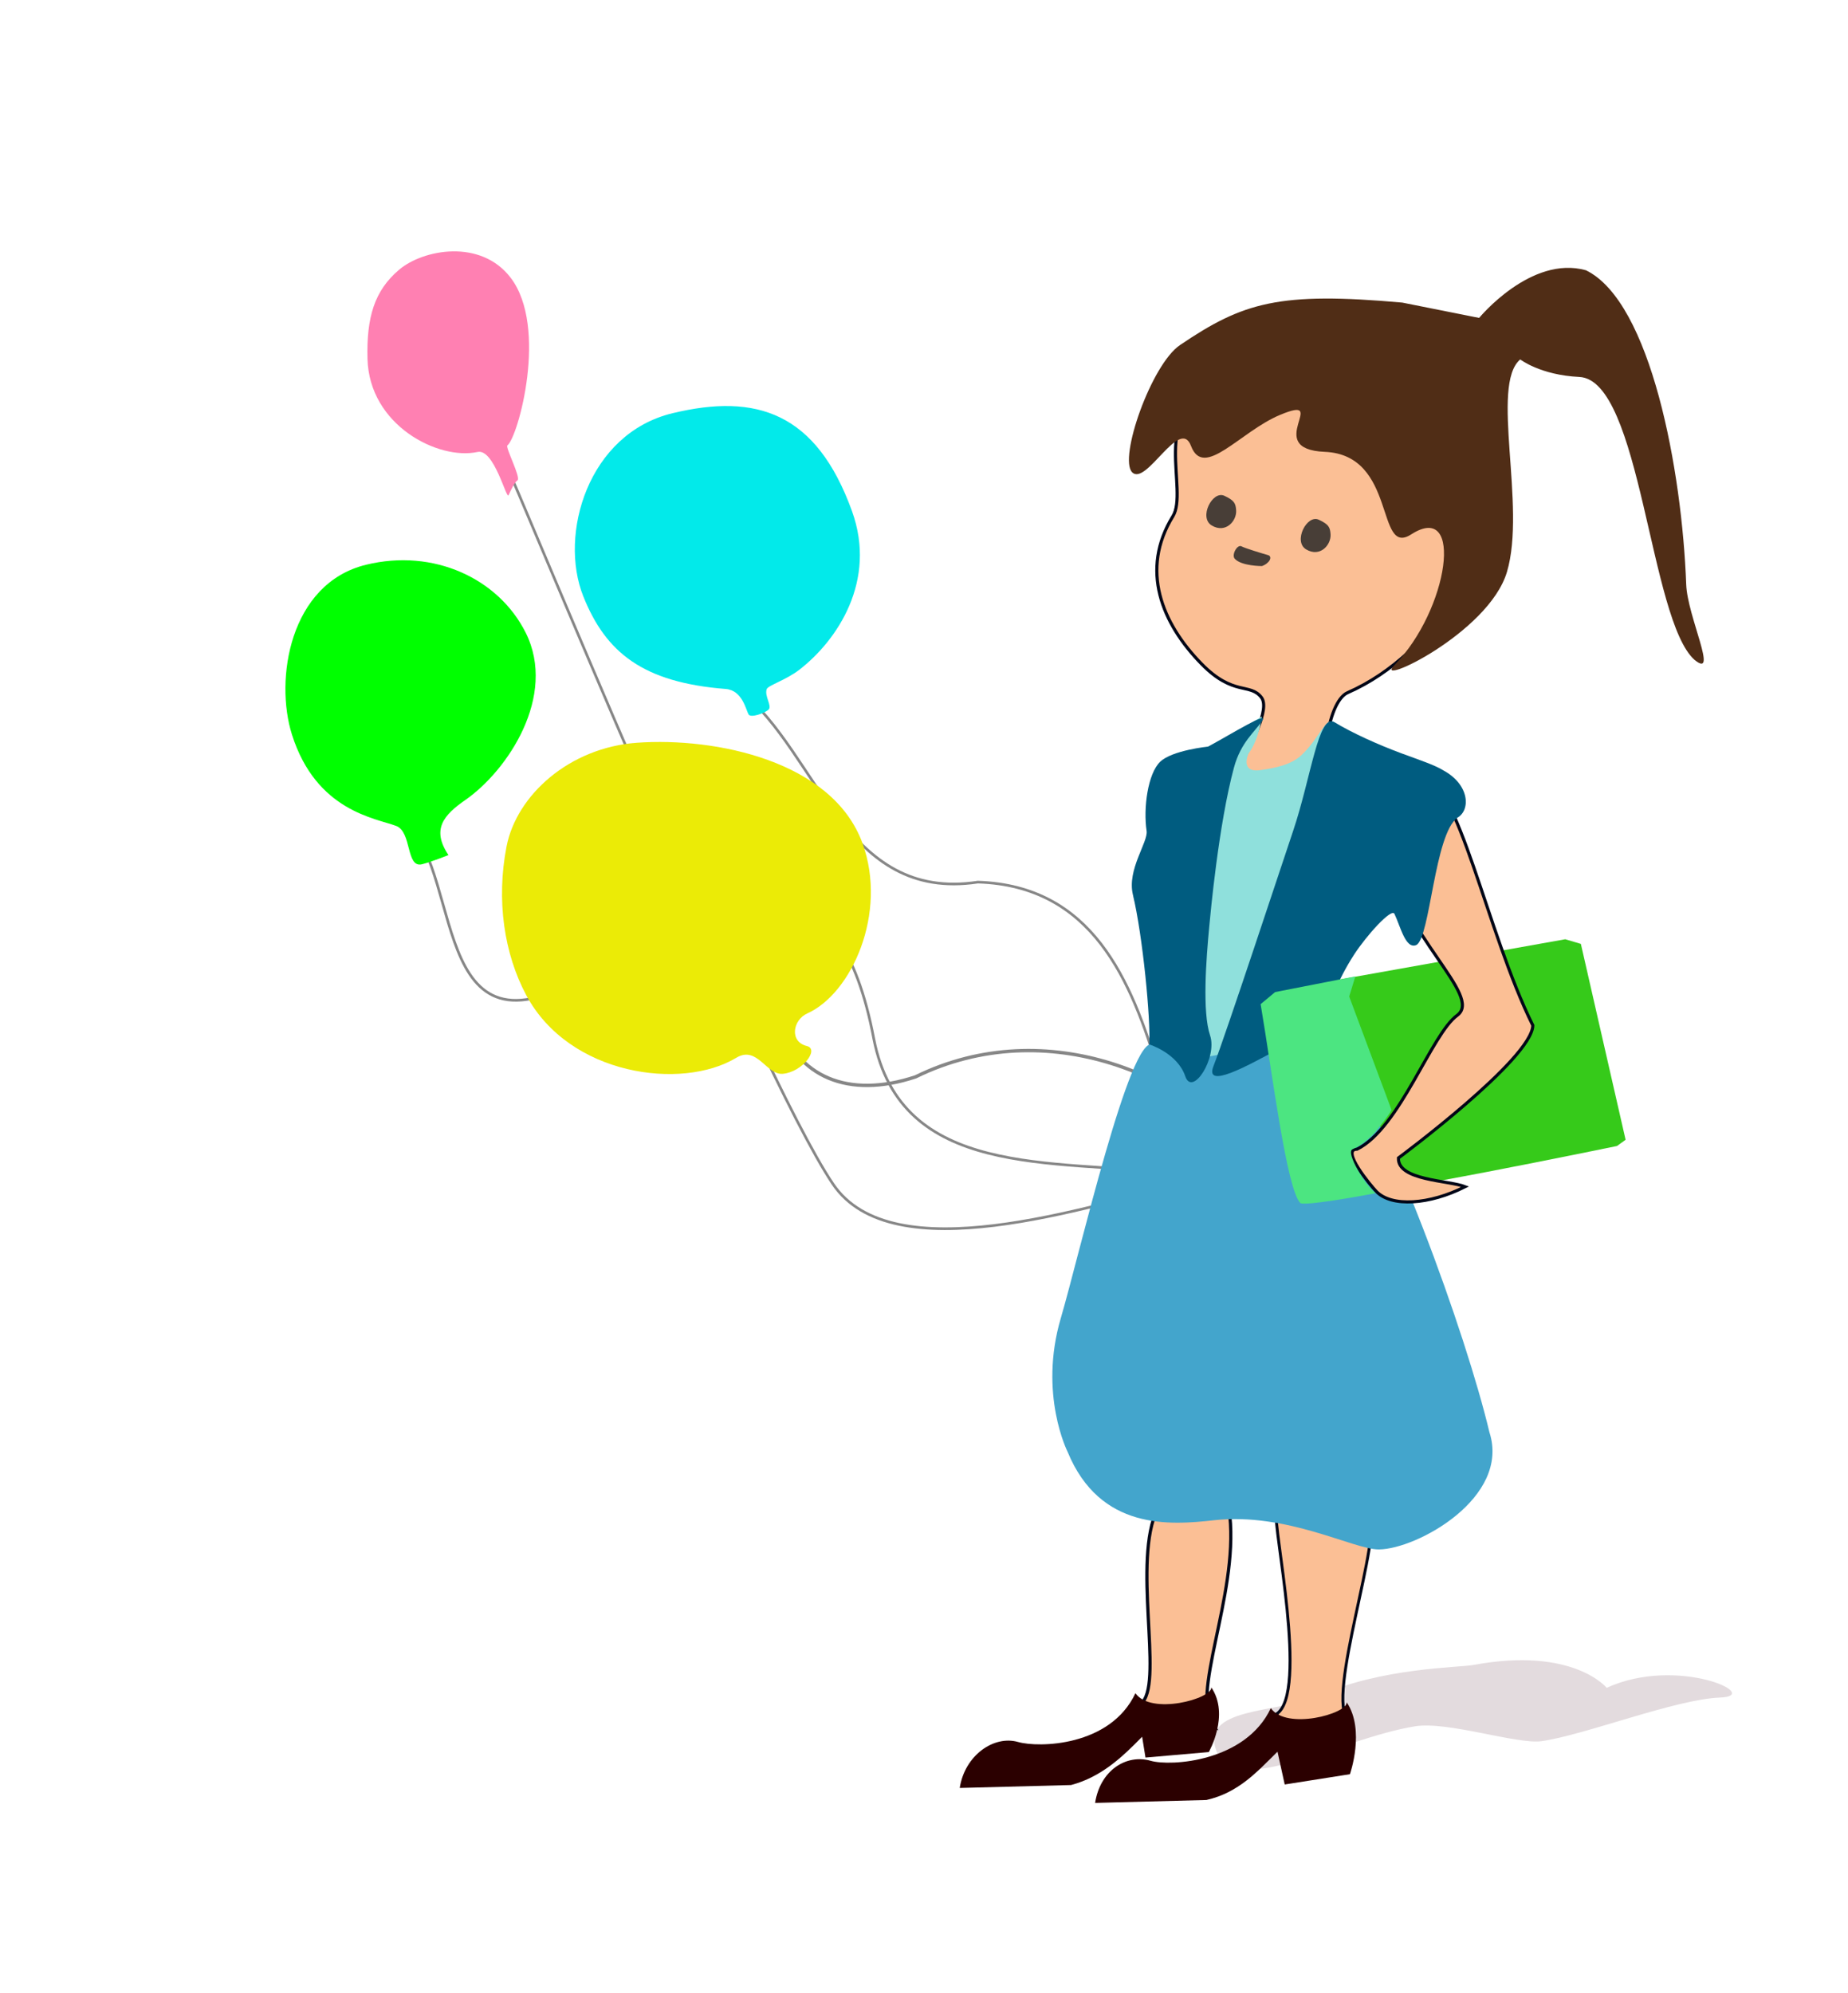 <?xml version="1.0" encoding="UTF-8" standalone="no"?>
<!-- Created with Inkscape (http://www.inkscape.org/) -->

<svg
   width="255mm"
   height="275mm"
   viewBox="0 0 255 275"
   version="1.1"
   id="svg1"
   inkscape:version="1.3.2 (091e20e, 2023-11-25, custom)"
   sodipodi:docname="100.svg"
   xmlns:inkscape="http://www.inkscape.org/namespaces/inkscape"
   xmlns:sodipodi="http://sodipodi.sourceforge.net/DTD/sodipodi-0.dtd"
   xmlns="http://www.w3.org/2000/svg"
   xmlns:svg="http://www.w3.org/2000/svg">
  <sodipodi:namedview
     id="namedview1"
     pagecolor="#ffffff"
     bordercolor="#666666"
     borderopacity="1.0"
     inkscape:showpageshadow="2"
     inkscape:pageopacity="0.0"
     inkscape:pagecheckerboard="0"
     inkscape:deskcolor="#d1d1d1"
     inkscape:document-units="mm"
     inkscape:zoom="0.5"
     inkscape:cx="234"
     inkscape:cy="390"
     inkscape:window-width="1920"
     inkscape:window-height="991"
     inkscape:window-x="2391"
     inkscape:window-y="-9"
     inkscape:window-maximized="1"
     inkscape:current-layer="layer3"
     showgrid="false">
    <inkscape:grid
       id="grid1"
       units="px"
       originx="0"
       originy="0"
       spacingx="0.265"
       spacingy="0.265"
       empcolor="#3f3fff"
       empopacity="0.251"
       color="#3f3fff"
       opacity="0.125"
       empspacing="5"
       dotted="false"
       gridanglex="30"
       gridanglez="30"
       visible="false" />
  </sodipodi:namedview>
  <defs
     id="defs1" />
  <g
     inkscape:groupmode="layer"
     id="layer5"
     inkscape:label="bg">
    <path
       style="fill:none;stroke:#878787;stroke-width:0.465;stroke-linecap:butt;stroke-linejoin:miter;stroke-dasharray:none;stroke-opacity:1"
       d="m 107.421,140.758 c 2.527,7.793 9.579,10.927 18.916,7.824 18.215,-8.944 38.32,0.051 46.816,11.957"
       id="path7"
       sodipodi:nodetypes="ccc" />
    <path
       style="fill:none;stroke:#878787;stroke-width:0.365;stroke-linecap:butt;stroke-linejoin:miter;stroke-dasharray:none;stroke-opacity:1"
       d="m 70.115,64.823 c 0.09,-0.478 33.997,82.464 44.81,98.529 8.191,12.17 34.767,3.248 49.382,-0.368"
       id="path10"
       sodipodi:nodetypes="csc" />
    <path
       style="fill:none;stroke:#878787;stroke-width:0.365;stroke-linecap:butt;stroke-linejoin:miter;stroke-dasharray:none;stroke-opacity:1"
       d="m 57.415,115.094 c 6.767,10.143 2.572,36.729 31.27,13.977 13.809,-6.504 27.078,-11.098 31.884,14.251 3.772,19.334 24.521,16.596 41.621,18.603"
       id="path9"
       sodipodi:nodetypes="cccc" />
    <path
       style="fill:none;stroke:#878787;stroke-width:0.365;stroke-linecap:butt;stroke-linejoin:miter;stroke-dasharray:none;stroke-opacity:1"
       d="m 102.129,95.25 c 10.916,8.85 14.347,29.266 32.803,26.462 15.747,0.502 21.178,13.419 25.021,26.451"
       id="path11"
       sodipodi:nodetypes="ccc" />
    <path
       id="path3"
       style="fill:#02eaea;stroke-width:1.718;fill-opacity:1"
       d="M 117.564,70.522 C 112.643,56.92 104.383,54.218 92.794,57.017 81.137,59.833 77.07,73.731 80.488,82.285 c 3.095,7.747 8.225,11.882 19.647,12.777 2.323,0.182 2.803,2.93 3.159,3.516 0.313,0.515 2.202,-0.169 2.748,-0.654 0.546,-0.485 -0.581,-1.854 -0.249,-2.835 0.176,-0.52 2.638,-1.231 4.518,-2.688 5.231,-4.052 10.73,-12.267 7.252,-21.879 z"
       sodipodi:nodetypes="sssssssss" />
    <path
       id="path3-3"
       style="fill:#ebeb06;fill-opacity:1;stroke-width:1.718"
       d="m 119.017,116.364 c -4.127,-11.353 -20.231,-14.66 -31.131,-13.879 -9.315,0.667 -16.614,7.225 -17.99,14.316 -1.437,7.403 -0.338,14.788 2.714,20.503 5.934,11.114 21.478,13.178 28.979,8.652 2.903,-1.752 4.146,2.404 6.433,2.206 2.67,-0.231 5.095,-3.399 3.309,-3.834 -2.445,-0.597 -1.93,-3.603 0.059,-4.494 6.127,-2.745 11.119,-13.863 7.627,-23.469 z"
       sodipodi:nodetypes="sssssssss" />
    <path
       id="path3-5"
       style="fill:#ff80b2;stroke-width:1.718"
       d="m 70.478,38.341 c -4.132,-5.433 -12.088,-3.944 -15.418,-1.116 -3.393,2.881 -4.495,6.552 -4.351,12.273 0.232,9.2 9.783,14.04 15.189,12.864 2.277,-0.496 3.98,6.591 4.272,5.97 0.389,-0.827 0.792,-1.729 1.244,-2.064 0.488,-0.361 -1.712,-4.57 -1.401,-4.809 1.478,-1.138 5.658,-16.288 0.464,-23.118 z"
       sodipodi:nodetypes="ssssssss" />
    <path
       id="path3-1"
       style="fill:#00ff00;stroke-width:1.718"
       d="m 72.533,87.289 c -3.715,-7.423 -12.662,-11.666 -22.047,-9.359 -10.511,2.584 -12.618,15.82 -10.194,23.449 3.35,10.542 11.512,11.504 14.374,12.582 2.18,0.821 1.335,5.819 3.546,5.292 1.199,-0.286 3.668,-1.269 3.668,-1.269 -2.374,-3.557 -0.667,-5.521 2.335,-7.606 5.796,-4.025 12.707,-14.322 8.319,-23.09 z"
       sodipodi:nodetypes="ssssssss" />
    <path
       id="path8"
       style="fill:#e3dbde;stroke-width:5.369"
       d="m 237.342,234.228 c -6.141,0.224 -18.676,5.177 -24.617,6.013 -3.399,0.479 -12.944,-2.783 -17.476,-2.046 -10.304,1.675 -24.764,10.054 -27.362,3.497 -2.464,-6.219 8.459,-5.262 13.873,-7.662 8.949,-3.966 19.488,-3.917 21.558,-4.301 13.755,-2.553 18.384,3.154 18.384,3.154 9.828,-4.483 21.71,1.122 15.64,1.343 z"
       sodipodi:nodetypes="ssssssss" />
  </g>
  <g
     inkscape:groupmode="layer"
     id="layer3"
     inkscape:label="pc"
     style="display:inline">
    <path
       id="rect3"
       style="fill:#36ca1a;fill-opacity:1;stroke-width:1.309"
       d="m 180.087,137.314 2.001,-1.668 33.894,-6.049 2.157,0.64 6.173,27.028 -1.187,0.858 c 0,0 -35.439,7.336 -37.535,6.66 -1.911,-1.838 -3.931,-18.214 -5.503,-27.468 z"
       sodipodi:nodetypes="cccccccc" />
  </g>
  <g
     inkscape:label="body"
     inkscape:groupmode="layer"
     id="layer1"
     style="display:inline">
    <path
       id="rect6"
       style="fill:#fbbf95;fill-opacity:1;stroke-width:0.439;stroke-dasharray:none;stroke:#010617;stroke-opacity:1"
       d="m 169.706,209.172 c 1.143,11.2 -5.649,24.871 -2.186,29.152 l -10.433,-3.059 c 3.695,-1.521 -0.511,-17.358 2.065,-25.646 z"
       sodipodi:nodetypes="ccccc" />
    <path
       id="rect6-6"
       style="display:inline;fill:#fbbf95;fill-opacity:1;stroke-width:0.4;stroke:#010617;stroke-opacity:1;stroke-dasharray:none"
       d="m 188.856,208.851 c 2.234,2.282 -6.068,25.655 -2.78,28.528 l -7.655,1.74 -2.32,-2.597 c 4.577,-2.761 -0.599,-26.601 0.082,-27.454 z"
       sodipodi:nodetypes="cccccc" />
    <path
       id="path1"
       style="display:inline;fill:#fbbf95;fill-opacity:1;stroke:#010617;stroke-width:0.429;stroke-dasharray:none;stroke-opacity:1"
       d="m 167.459,54.52 c -8.718,2.065 -3.429,13.162 -5.611,16.707 -4.548,7.387 -1.554,14.764 3.957,20.386 4.409,4.498 6.694,2.571 8.255,4.624 2.38,3.13 -9.849,18.815 -6.514,19.19 5.772,0.649 22.579,-1.717 17.394,-5.687 -3.402,-2.604 -1.84,-12.918 1.004,-14.163 6.32,-2.767 10.888,-7.63 15.066,-12.979 3.677,-4.707 5.134,-13.161 3.269,-19.413 -3.195,-10.709 -5.238,-11.049 -12.633,-13.16 -5.362,-1.531 -12.128,-1.136 -16.422,0.41 -2.172,0.782 -5.918,3.649 -7.766,4.086 z"
       sodipodi:nodetypes="ssssssssssss" />
    <path
       id="rect1"
       style="display:inline;fill:#8fe0dc;fill-opacity:1;stroke-width:0.835"
       d="m 172.282,103.965 c 1.463,-1.912 1.834,-5.102 1.834,-5.102 -4.07,2.455 -9.487,5.508 -11.165,5.441 -5.533,-0.224 -2.062,5.27 -3.94,9.899 -1.597,3.934 -3.537,7.387 -2.26,10.741 3.067,8.056 1.783,20.16 1.783,20.16 0.43,0.687 3.826,2.131 7.143,1.323 7.565,-1.845 17.075,-3.25 17.075,-3.25 0.119,-8.677 5.433,-13.574 11.324,-22.237 1.148,-1.444 -1.99,-10.087 4.9,-13.891 1.022,-0.564 -10.223,-2.744 -14.744,-7.22 -1.247,-1.234 -2.007,1.874 -4.643,4.36 -1.41,1.33 -3.563,1.771 -5.67,2.069 -2.893,0.409 -1.636,-2.292 -1.636,-2.292 z"
       sodipodi:nodetypes="csssscsccssssc" />
    <path
       id="rect2"
       style="display:inline;fill:#43a5cc;fill-opacity:1;stroke-width:1.671"
       d="m 170.24,144.669 c 0,0 -4.424,2.964 -11.136,-0.543 -3.128,-1.634 -10.164,29.046 -12.728,37.755 -3.088,10.489 0.94,18.441 0.94,18.441 4.481,10.884 14.154,10.111 20.212,9.439 10.087,-1.118 19.247,4.054 22.746,4.028 5.236,-0.039 18.183,-7.138 15.242,-16.191 -3.175,-13.365 -13.769,-43.03 -22.661,-56.311 -4.67,-0.135 -7.113,1.812 -12.614,3.382 z"
       sodipodi:nodetypes="csssssccc" />
    <path
       id="rect5"
       style="display:inline;fill:#fbbf95;fill-opacity:1;stroke-width:0.429;stroke:#010617;stroke-opacity:1;stroke-dasharray:none"
       d="m 195.992,106.83 c 5.294,0.754 9.068,21.608 15.52,34.656 -0.118,4.643 -18.544,18.291 -18.544,18.291 -0.132,3.122 6.925,3.071 9.201,3.963 -4.91,2.491 -10.168,2.842 -12.26,0.651 -0.821,-0.859 -4.953,-5.847 -2.656,-5.828 5.912,-2.908 10.266,-15.936 13.85,-18.488 3.522,-2.695 -7.488,-10.753 -10.167,-22.789 0,0 1.32,-9.534 5.057,-10.457 z"
       sodipodi:nodetypes="ccccscccc" />
    <path
       id="rect5-3"
       style="display:inline;fill:#ff9955;fill-opacity:1;stroke-width:1.029"
       d="m 159.806,112.589 0.36,-1.847 0.306,-5.356 c -2.274,2.1 -1.764,7.858 -1.685,9.912 z"
       sodipodi:nodetypes="ccccc" />
    <path
       id="rect1-7"
       style="display:inline;fill:#005c80;fill-opacity:1;stroke-width:0.444"
       d="m 184.144,99.652 c -2.204,-1.34 -3.237,7.662 -5.715,15.015 -1.538,4.564 -9.317,28.16 -10.984,32.432 -1.282,3.286 4.747,-0.074 8.675,-2.19 2.955,-1.592 6.351,-2.82 6.567,-3.719 0.592,-2.462 1.919,-6.015 4.154,-9.464 1.689,-2.606 5.166,-6.483 5.577,-5.628 0.821,1.708 1.537,4.955 3.033,4.288 1.903,-1.041 2.476,-15.306 5.661,-17.564 1.82,-1.046 1.693,-4.542 -1.937,-6.518 -1.173,-0.743 -3.361,-1.458 -5.798,-2.362 -3.169,-1.177 -6.76,-2.787 -9.233,-4.29 z"
       sodipodi:nodetypes="ssssssscccss" />
    <path
       id="rect1-7-1"
       style="display:inline;fill:#005c80;fill-opacity:1;stroke-width:0.444"
       d="m 174.186,99.426 c -0.974,1.512 -2.96,2.938 -3.919,6.493 -2.123,7.873 -3.25,20.282 -3.405,21.915 -0.43,4.534 -0.98,11.796 0.112,15.03 1.044,3.091 -2.446,8.52 -3.419,5.646 -1.088,-3.215 -4.975,-4.404 -4.975,-4.404 0.213,-3.356 -0.88,-14.908 -2.256,-20.663 -0.831,-3.477 2.122,-7.25 1.891,-8.798 -0.471,-3.155 0.166,-7.889 1.867,-9.533 1.655,-1.6 6.642,-2.099 6.642,-2.099 3.485,-1.918 8.317,-4.914 7.462,-3.587 z"
       sodipodi:nodetypes="ssssscssscs" />
    <path
       id="rect4"
       style="fill:#2b0000;stroke-width:1.029"
       d="m 167.149,232.827 c 2.579,3.82 -0.351,8.921 -0.351,8.921 l -8.735,0.758 -0.465,-2.871 c -2.773,2.84 -5.644,5.556 -9.804,6.663 l -15.364,0.403 c 0.693,-4.501 4.711,-7.303 8.052,-6.343 2.791,0.802 12.713,0.673 16.192,-6.73 2.167,3.079 10.557,0.771 10.475,-0.802 z"
       sodipodi:nodetypes="ccccccsccc" />
    <path
       id="rect4-4"
       style="display:inline;fill:#2b0000;stroke-width:1.029"
       d="m 185.832,234.889 c 2.579,3.82 0.442,9.914 0.442,9.914 l -9,1.42 -0.994,-4.525 c -2.771,2.718 -5.334,5.644 -9.804,6.663 l -15.364,0.403 c 0.693,-4.501 4.314,-6.774 7.655,-5.814 2.791,0.802 13.11,0.144 16.589,-7.259 2.167,3.079 10.557,0.771 10.475,-0.802 z"
       sodipodi:nodetypes="ccccccsccc" />
  </g>
  <g
     inkscape:groupmode="layer"
     id="layer2"
     inkscape:label="body 1"
     style="display:inline">
    <path
       id="path6"
       style="fill:#483e37;stroke-width:0.892"
       d="m 168.943,68.407 c 1.395,0.648 1.56,1.057 1.627,1.999 0.105,1.473 -1.451,3.251 -3.376,2.092 -1.812,-1.092 0.105,-4.854 1.748,-4.091 z"
       sodipodi:nodetypes="ssss" />
    <path
       id="path6-9"
       style="fill:#483e37;stroke-width:0.892"
       d="m 181.972,71.71 c 1.395,0.648 1.56,1.057 1.627,1.999 0.105,1.473 -1.451,3.251 -3.376,2.092 -1.812,-1.092 0.105,-4.854 1.748,-4.091 z"
       sodipodi:nodetypes="ssss" />
    <path
       id="path6-5"
       style="fill:#483e37;stroke-width:0.503"
       d="m 170.375,77.089 c 0.911,1.027 3.753,1.017 3.753,1.017 1.047,-0.358 1.535,-1.321 0.825,-1.52 -0.74,-0.207 -3.115,-0.924 -3.65,-1.205 -0.577,-0.304 -1.397,1.18 -0.928,1.708 z"
       sodipodi:nodetypes="ssssss" />
    <path
       id="rect7"
       style="fill:#502d16;stroke-width:1.424"
       d="m 193.498,41.752 c -17.009,-1.522 -21.951,-0.05 -30.674,5.86 -3.966,2.687 -8.499,15.644 -6.6,17.554 1.941,1.952 6.572,-7.741 8.122,-3.634 1.759,4.66 6.748,-1.974 12.287,-4.286 7.138,-2.979 -2.573,4.732 6.165,5.099 10.004,0.42 7.008,14.555 11.924,11.392 7.342,-4.724 5.187,10.395 -2.333,18.062 -3.042,3.102 13.019,-4.388 15.55,-12.88 2.707,-9.078 -2.349,-25.788 1.834,-29.325 0,0 2.778,2.16 8.154,2.418 8.519,0.408 9.675,33.591 15.921,39.058 3.317,2.672 -1.013,-6.032 -1.173,-10.413 -0.571,-15.624 -4.845,-38.992 -13.84,-43.368 -7.592,-2.116 -14.734,6.578 -14.734,6.578 z"
       sodipodi:nodetypes="csssssssssscsccc" />
  </g>
  <g
     inkscape:groupmode="layer"
     id="layer4"
     inkscape:label="pc2"
     style="display:inline">
    <g
       inkscape:groupmode="layer"
       id="layer3-5"
       inkscape:label="pc"
       transform="translate(97.839,-58.549)">
      <path
         id="rect3-6"
         style="fill:#4ce581;fill-opacity:1;stroke-width:1.309"
         d="m 76.112,197.102 2.001,-1.668 11.07,-2.165 -0.85,2.779 5.84,15.641 c 0,0 -0.042,0.347 -2.373,3.232 -1.302,1.261 -1.992,1.758 -3.062,2.219 -0.849,0.464 1.755,4.936 3.244,6.043 0,0 -9.189,1.767 -10.368,1.387 -1.911,-1.838 -3.931,-18.214 -5.503,-27.468 z"
         sodipodi:nodetypes="cccccccccc" />
    </g>
  </g>
</svg>
